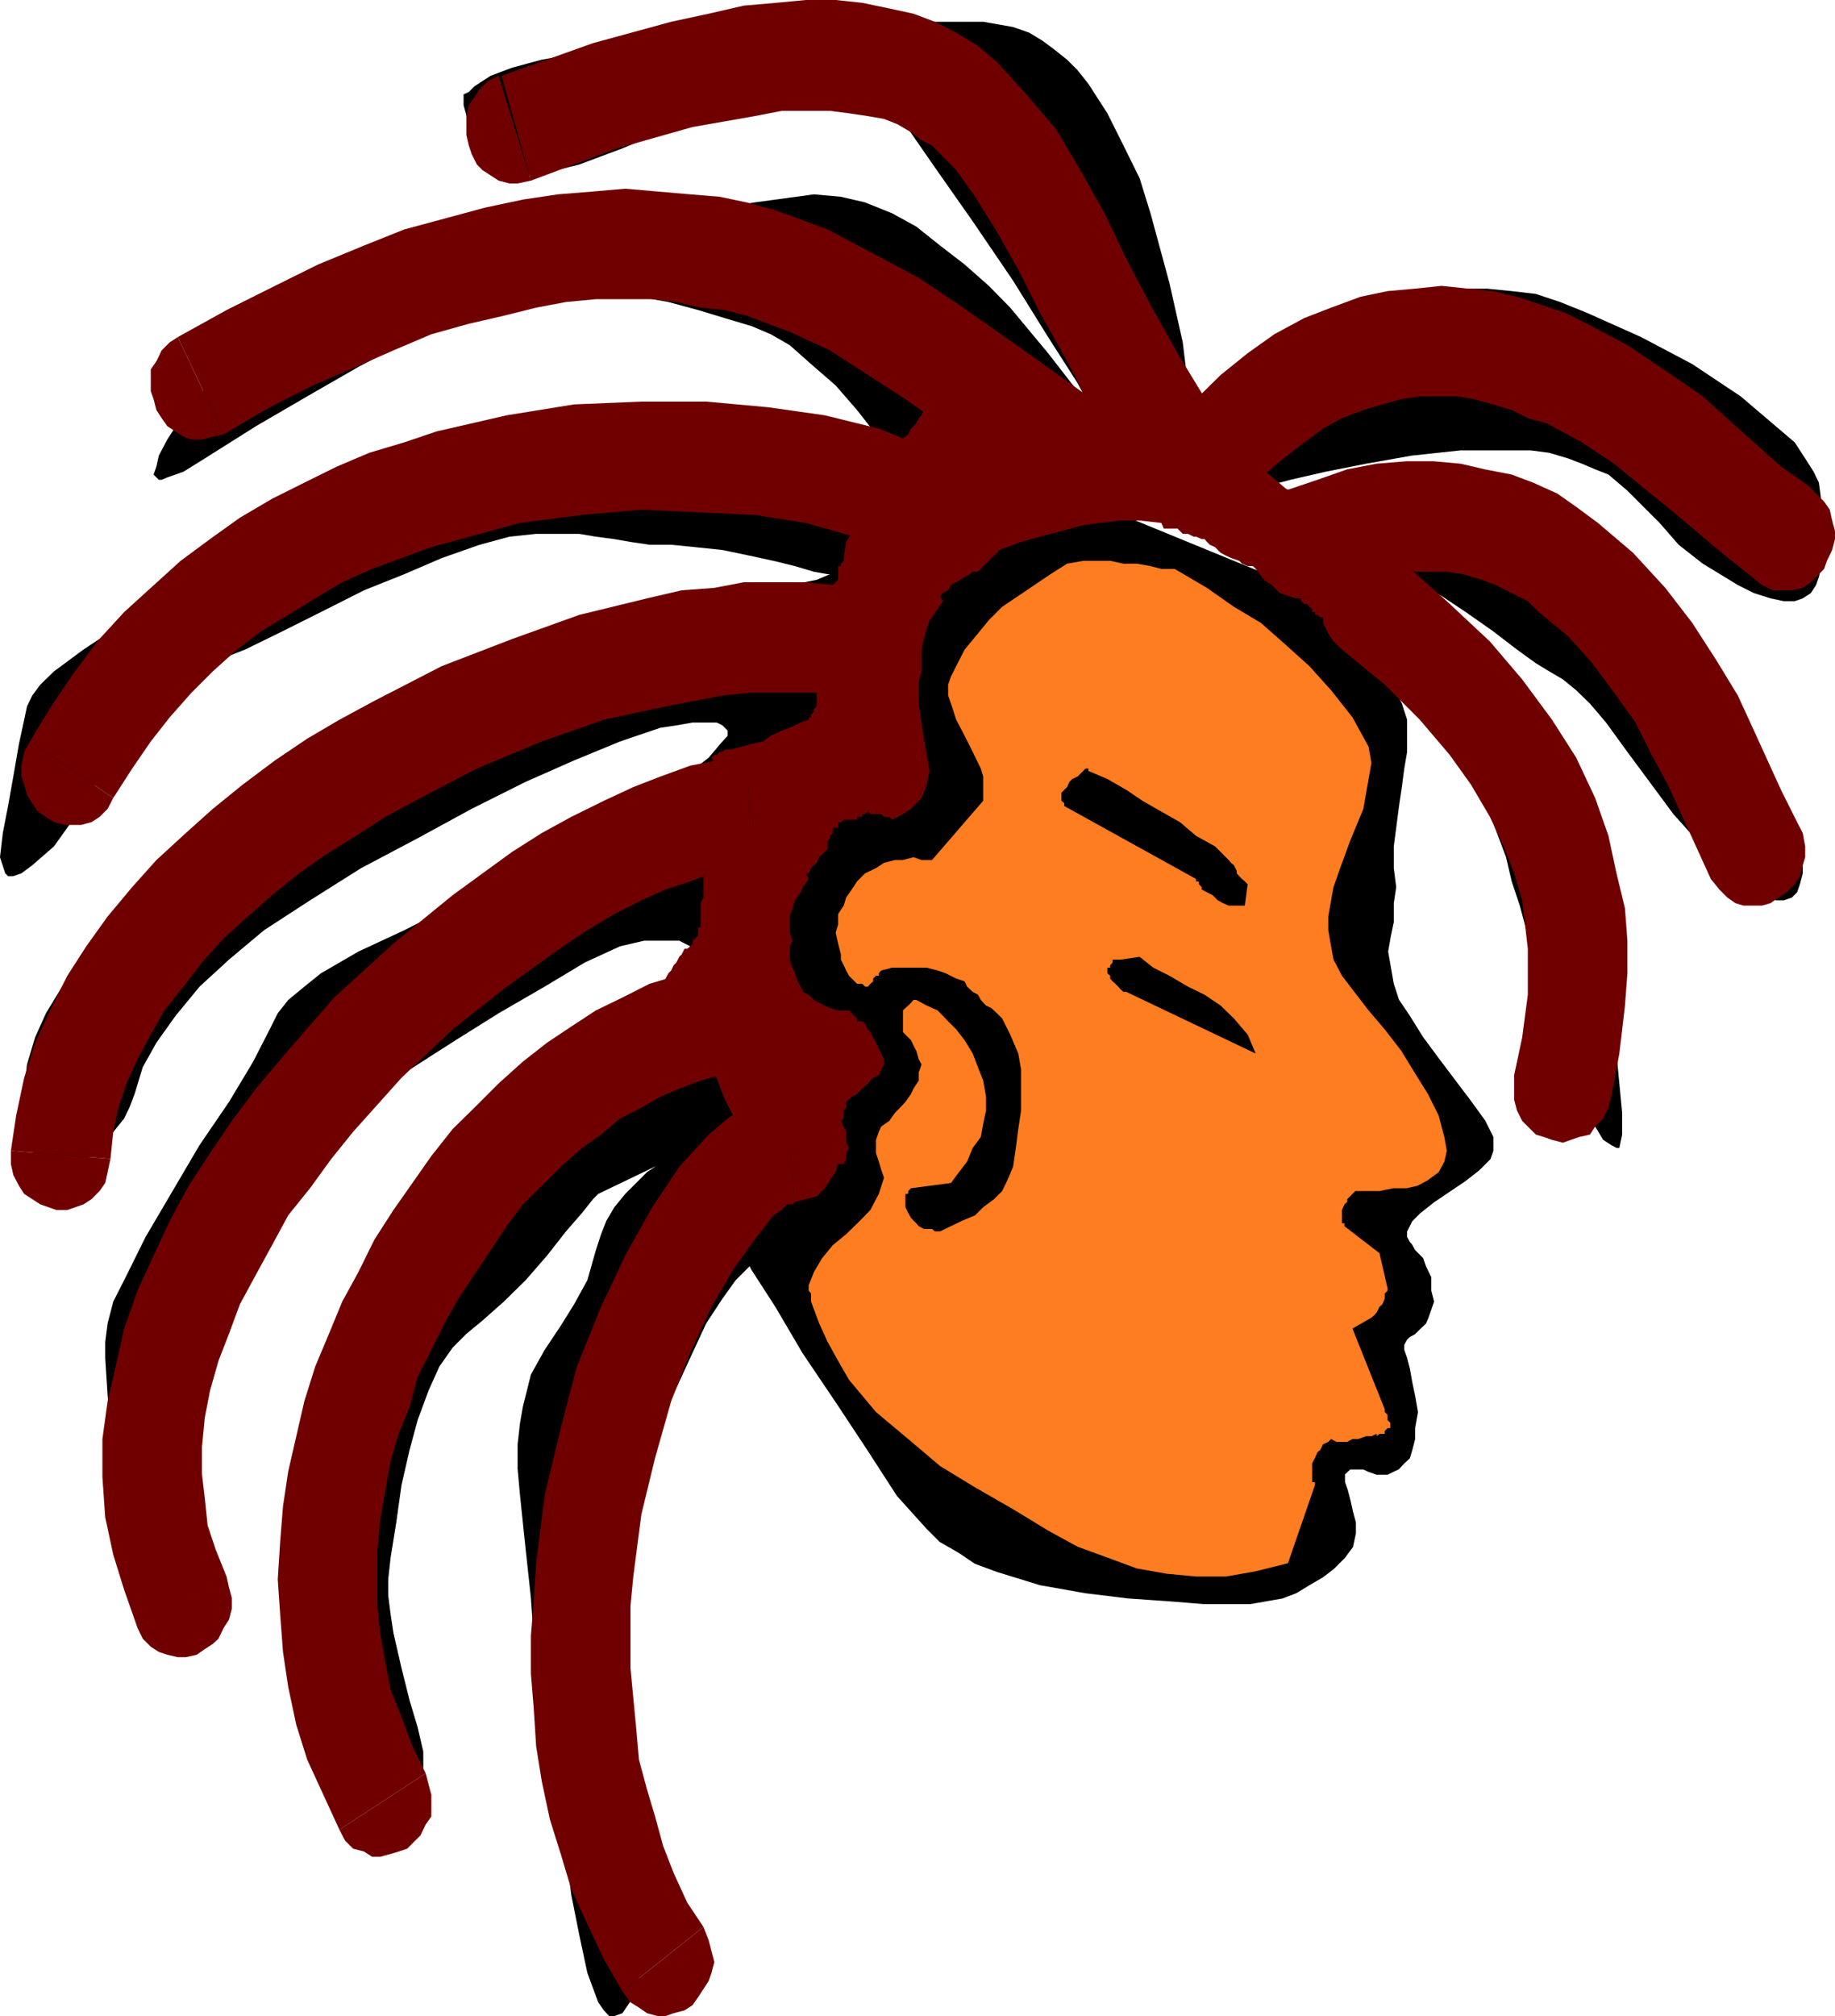 <svg height="480" viewBox="0 0 327.744 360" width="436.992" xmlns="http://www.w3.org/2000/svg"><path style="fill:#000" d="m351.278 317.049 1.44-1.008 3.384-2.88 4.824-3.816 6.696-4.824 7.704-4.32 7.704-4.32 4.32-1.512 4.392-.936 3.816-.936h3.888l4.32.432 4.32.504 4.32 1.44 4.824 1.944 9.648 4.32 9.144 4.824 8.64 5.76 6.768 5.76 2.88 2.448 1.872 2.88 1.512 2.376.936 1.944.504 3.816.432 4.824v4.392l-.936 3.816-.504 1.44-.936 1.44-1.44.936-1.44.504h-1.944l-2.376-.504-2.952-.936-2.88-1.44-6.264-3.816-4.32-3.384-3.384-3.888-2.88-2.88-2.88-2.88-3.384-2.88-2.376-.936-2.376-1.008-2.448-.936-3.384-1.008-3.312-.432h-12.528l-8.712.936-8.136 1.44-7.272 1.44-6.264 1.44-3.816 1.008-1.44.432h2.88l3.384.504h9.144l5.256.504h12.528l2.88.432 3.384 1.008 3.384 1.44 7.704 3.816 7.704 4.392 7.2 4.752 6.768 5.328 2.88 2.88 2.376 2.376 2.448 2.448 1.44 1.944 2.376 5.256 3.384 5.76 2.88 6.264 2.88 6.264 2.448 6.264 1.44 4.824v2.376l-.504 1.944-.504 1.44-.936.936-1.44.504h-1.44l-1.44-.504-1.944-.432-3.384-1.944-3.312-3.384-3.888-4.32-4.32-4.824-3.888-5.256-4.32-5.832-3.816-5.256-2.88-3.384-2.448-2.376-2.376-1.944-2.448-1.44-2.376-1.44-3.384-2.448-4.32-3.312-4.824-3.384-4.32-2.88-3.888-1.944-2.88-1.44-2.88-.504-1.944-.432-.936-.504h-.504l.504.504 1.944 1.872 2.88 2.448 3.384 3.384 3.816 3.816 3.888 4.32 3.312 4.32 3.384 4.824 2.88 5.328 3.888 6.696 3.384 7.704 3.312 7.704 2.952 7.704 2.376 6.768 1.44 5.76.504 4.32v4.248l.432 4.824.504 5.328.504 5.256v3.888l-.504 2.376h-.504l-.936-.504-1.44-.936-1.44-2.376-3.384-4.392-1.944-3.816-1.44-2.88-.936-2.448-.504-2.376-.432-3.384-1.008-3.744-.936-5.328-1.44-5.76-1.44-5.328-1.44-4.32-1.008-4.32-1.44-3.816-1.44-3.888-1.44-2.88-1.44-2.88-2.376-3.384-3.384-4.32-3.888-4.824-3.816-4.824-3.888-4.32-2.88-3.816-1.872-2.88-1.008-1.008-.936-1.44-2.448-3.816-3.312-5.76-4.392-6.264-3.816-6.768-3.888-5.328-2.376-3.816zm-4.824-4.392-.504-2.88-.936-7.704-2.376-10.584-3.384-12.456-1.944-6.264-2.88-5.832-2.88-5.76-3.384-5.256-1.944-2.448-1.872-1.872-2.448-1.944-1.944-1.44-2.376-1.44-2.88-1.008-2.448-.432-2.88-.504h-12.888l-14.904.936-15.912 1.008-15.408 1.44-7.2.936-6.768 1.44-5.76 1.008-5.328 1.44-3.816 1.44-2.88 1.872-1.008 1.008-.936.432v1.944l.936 3.384 1.008 2.88.936 2.448.936 1.872 1.44 1.008 2.448.936h3.384l3.816-.504 5.76-1.44 7.704-2.88 8.208-3.384 8.64-3.312 8.712-2.952 8.136-1.872 3.384-.504h3.384l2.376.504 2.448 1.44 4.824 5.256 5.688 8.208 6.768 9.648 7.2 10.584 6.264 10.08 5.256 8.208 3.384 6.264 1.44 1.872-1.44-1.44-3.384-5.256-5.256-6.768-6.768-8.136-3.816-3.888-4.32-3.816-4.392-3.384-4.248-3.384-4.32-2.376-4.824-1.944-4.32-1.008-4.824-.432-10.584 1.44-13.032 1.944-14.4 2.376-14.904 2.376-13.968 2.952-12.024 2.88-9.648 2.88-5.328 1.872-3.816 3.384-5.328 5.76-5.256 6.264-5.328 6.768-1.872 2.88-1.512 2.88-.432 1.944-.504 1.44.504.504.432.432h.504l1.008-.432 2.88-1.008 3.816-2.376 9.144-5.76 9.144-5.328 9.144-5.256 9.144-4.824 8.208-3.888 7.2-2.88 6.264-1.944 4.824-.936 4.32.504 4.824.432 5.328 1.008 5.256.936 5.328 1.44 4.752 1.44 4.824 1.44 3.384 1.44 3.384 1.944 3.816 3.384 4.392 3.816 3.816 4.392 3.384 4.32 2.88 3.816 1.944 2.448.936.936-1.44-.504-3.384-1.44-5.256-1.944-6.768-1.872-8.208-1.944-8.64-.936h-9.648l-4.752.432-4.392 1.008-10.08 2.376-10.08 1.944-10.656 2.376-9.576 2.88-9.144 2.448-8.208 2.88-3.384 1.44-2.376 1.44-2.448 1.944-1.872 1.44-3.384 2.88-5.328 3.384-5.76 3.816-6.768 3.384-5.76 3.816-5.256 3.888-2.448 2.376-1.44 1.944-.936 1.944-.504 2.376-.936 4.32-1.008 5.832-.936 5.256-.936 4.824-.504 4.32.936 2.88.504.504h.936l1.44-.504 1.944-1.44 3.888-3.384 3.384-4.752 3.312-5.328 3.384-5.256 3.888-5.328 3.816-4.824 2.448-2.376 2.376-1.944 2.376-1.44 2.88-1.44 6.264-2.448 6.768-3.312 6.768-3.384 7.704-3.888 7.2-2.88 6.696-2.88 6.768-2.376 5.328-1.44 4.752-.504h7.704l2.952.504 3.312.432 2.88.504 3.384.504h3.888l4.32.432 4.824.504 4.824 1.008 4.32.936 3.816.936 3.384 1.008 2.448.432h.432l-2.376 1.008-7.272 1.44-10.584 2.88-12.456 3.384L235.79 356l-13.464 4.32-12.024 4.32-10.08 4.824-8.712 5.328-10.08 6.696-10.152 7.704-10.08 9.144-4.32 4.32-4.32 4.824-4.32 4.824-3.384 4.824-2.88 4.752-1.944 4.32-1.44 4.824-.504 4.32v4.32l.504 2.88.504 2.88.936 1.944 1.44 1.008 1.44.936h3.384l1.944-.936 1.44-1.008 1.872-1.44 1.44-1.44 1.44-1.944 1.512-1.872.936-1.944.936-2.448 1.44-4.752 2.448-4.392 3.384-4.752 4.32-5.256 5.256-4.824 6.264-5.256 8.208-5.328 9.144-5.76 10.08-5.328 9.648-5.256 9.648-4.824 8.64-3.816 8.208-3.384 7.2-2.448 2.88-.432 2.88-.504h4.32l1.008.504.936.936v.936l-.936 1.008-2.448 2.88-4.32 3.384-5.256 3.816-5.832 3.888-5.76 3.312-5.256 3.384-5.328 2.88-6.768 2.88-8.136 3.384-7.704 3.888-8.208 3.816-6.696 3.888-2.952 2.376-2.88 2.376-1.872 2.376-1.44 2.88-2.952 5.76-4.32 7.2-5.256 7.704-4.824 8.208-4.824 8.208-3.816 7.704-1.944 3.816-1.008 3.888-.432 3.312v2.88l.432 6.768 1.008 7.704.936 8.64 1.008 8.208 1.872 7.704 1.944 5.76.936 2.448 1.44 1.44 1.512.936h1.872l1.44-.504.504-1.44.504-1.872v-2.448l-.504-6.264-1.944-7.2-1.44-7.704-1.44-7.704v-6.768l.504-2.88.936-2.376 2.88-5.328 2.88-5.76 3.384-6.696 3.888-6.768 3.816-6.264 3.888-6.264 2.376-2.376 2.448-2.448 2.376-2.376 2.376-1.44 5.832-3.888 6.696-4.32 8.208-5.256 7.704-4.824 8.208-4.752 7.2-4.32 6.264-2.88 4.32-1.008h6.264l1.944 1.008 1.872.432 1.44 1.008 1.008.936.936.504-1.44.936-3.816 2.88-5.832 4.32-7.2 5.76-7.704 6.264-7.2 6.696-6.768 6.264-5.256 6.264-4.824 6.264-4.824 5.256-4.824 5.328-4.32 5.76-3.384 5.328-2.88 5.76-.936 2.88-.504 2.88-.504 2.88.504 3.384.504 6.768.936 7.2.936 7.2 1.008 6.768.936 6.264.936 5.76 1.008 4.32.936 3.816.504 2.952.936 2.88 1.008 2.376.936 1.944 1.44 1.944 1.44.936h1.44l2.448-.504.936-.936.504-.936v-2.952l-1.008-4.32-1.44-4.824-1.44-5.76-1.44-6.264-.504-3.312-.432-3.384v-2.88l.432-3.888 1.008-6.264.936-6.696 1.44-6.264 1.44-5.328 1.944-5.256 1.944-4.32 2.376-3.384 2.448-2.448 2.88-2.376 3.816-3.384 3.888-3.816 3.816-4.392 3.384-4.32 2.88-3.312 1.944-2.448.936-.936 24.12-11.592-1.008.504-2.376.936-3.384 1.44-4.32 1.944-4.32 2.88-3.888 3.888-1.944 2.376-1.44 2.448-.936 2.376-.936 2.88-1.512 5.328-2.376 4.32-2.376 3.816-2.88 4.32-2.448 4.392-1.44 5.76-.504 2.88-.432 3.816v4.392l.432 4.752 1.008 9.648.936 8.64.504 7.272.936 6.696.504 5.76.936 5.328.504 4.32.936 4.32 1.008 4.824.936 6.768.936 7.704 1.44 7.2 1.44 6.768 1.944 5.256 1.008 1.44.936 1.008h.936l1.44-.504 1.944-2.88 1.008-3.384.432-4.32v-4.32l-.432-5.328-1.008-6.264-.504-6.696-.432-7.704-.504-7.704-1.44-6.264-1.44-5.76-.936-5.328-1.008-5.256v-5.328l.504-2.88.936-3.384 1.008-3.384 1.44-3.312 3.384-7.704 3.312-7.272 3.384-7.2 2.88-6.264 2.448-5.256 2.88-4.392 2.376-3.312 1.944-1.944 1.944-1.944 2.88-2.376 2.88-3.384 2.88-3.384 2.88-3.816 1.944-2.88 1.44-1.944.504-.504-13.536-44.712 24.12-57.24z" transform="translate(-133.766 -240.945)"/><path style="fill:#000" d="M373.886 349.305v.432l1.008 1.944 1.872 2.376 1.944 2.88 1.944 3.384 1.944 3.384 1.44 2.88.936 2.88v5.76l-.504 2.952-.432 3.312-.504 3.384-.504 3.888-.432 3.312v3.888l.432 3.384-.432 2.88v3.384l-.504 2.376-.504 2.88.504 2.88.504 2.88.936 2.88 1.944 2.88 2.376 3.816 2.88 3.888 2.88 3.816 2.88 3.816 2.448 3.384 1.44 2.88v2.448l-.504 1.44-1.944 1.944-2.376 1.872-2.88 1.944-2.88 1.944-2.448 1.944-1.44 1.44-.936 1.872v1.008l.504.936.432.504.504.936.504.504.936.936.504 1.44.936 1.944v2.376l.504 1.944-.504 1.44-.504 1.44-.432 1.008-1.008.936-.936.936-.936.504-.504.504-.504.936V482l.504 1.44.504 1.944.432 2.448.504 2.376.504 2.88-.504 2.88v1.944l-.504 1.944-.432 1.44-1.008.936-.936 1.008-.936.432-1.008.504h-1.944l-1.44-.504-.936-.432h-2.376l-1.008.936v1.44l.504 1.44.504 1.944.432 1.944.504 1.872v1.944l-.504 2.376-1.44 1.944-1.944 1.944-1.872 1.44-2.448 1.44-2.376 1.44-2.448.936-2.88.504-2.88.504h-8.136l-6.264-.504-7.272-.504-7.704-.936-8.136-1.44-7.704-2.376-3.888-1.44-2.88-1.944-3.384-1.944-2.376-2.376-5.256-5.832-5.256-8.136-5.76-8.712-5.832-8.64-4.824-8.208-4.32-6.696-2.376-4.824-.936-1.944 8.64-110.088 39.384-26.496z" transform="translate(-133.766 -240.945)"/><path style="fill:none;stroke:#000;stroke-width:.216;stroke-miterlimit:10.433" d="M373.886 349.305v.432l1.008 1.944 1.872 2.376 1.944 2.88 1.944 3.384 1.944 3.384 1.44 2.88.936 2.88v5.76l-.504 2.952-.432 3.312-.504 3.384-.504 3.888-.432 3.312v3.888l.432 3.384-.432 2.88v3.384l-.504 2.376-.504 2.88.504 2.88.504 2.88.936 2.88 1.944 2.88 2.376 3.816 2.88 3.888 2.88 3.816 2.88 3.816 2.448 3.384 1.44 2.88v2.448l-.504 1.44-1.944 1.944-2.376 1.872-2.88 1.944-2.88 1.944-2.448 1.944-1.44 1.44-.936 1.872v1.008l.504.936.432.504.504.936.504.504.936.936.504 1.44.936 1.944v2.376l.504 1.944-.504 1.44-.504 1.44-.432 1.008-1.008.936-.936.936-.936.504-.504.504-.504.936V482l.504 1.44.504 1.944.432 2.448.504 2.376.504 2.88-.504 2.88v1.944l-.504 1.944-.432 1.44-1.008.936-.936 1.008-.936.432-1.008.504h-1.944l-1.44-.504-.936-.432h-2.376l-1.008.936v1.44l.504 1.44.504 1.944.432 1.944.504 1.872v1.944l-.504 2.376-1.44 1.944-1.944 1.944-1.872 1.44-2.448 1.44-2.376 1.44-2.448.936-2.88.504-2.88.504h-8.136l-6.264-.504-7.272-.504-7.704-.936-8.136-1.44-7.704-2.376-3.888-1.44-2.88-1.944-3.384-1.944-2.376-2.376-5.256-5.832-5.256-8.136-5.76-8.712-5.832-8.64-4.824-8.208-4.32-6.696-2.376-4.824-.936-1.944 8.64-110.088 39.384-26.496 61.128 25.056" transform="translate(-133.766 -240.945)"/><path style="fill:#ff7d21" d="M382.094 495.969h-.504l-.504.504v.504h-.936l-.504.432v-.432l-.936.432h-.936l-1.44.504h-1.008l-.936.504h-1.944l-.936-.504-.504.504-.936.432-.504 1.008-.504.432-.432 1.008-.504.936v3.384h.504v.504l-4.824 13.968-5.76 1.44-5.328.936h-5.328l-5.256-.504-5.328-.936-5.256-1.944-5.328-1.944-5.256-2.88-6.264-3.816-6.768-3.888-6.264-3.816-5.688-4.824-5.76-4.824-4.824-5.76-1.944-3.384-1.872-3.384-1.512-3.312-1.44-3.888v-1.44l-.432-.504v-.937l.936-2.376 1.44-2.448 1.944-2.376 2.376-1.944 2.448-2.376 1.872-1.944 1.512-2.88.936-2.88-.504-1.44-.432-1.44-.504-1.512v-2.376l.504-1.44.432-.936 1.44-1.008 1.008-1.44.936-.936.936-1.008 1.008-1.44.432-.936.936-1.44v-1.44l.504-1.44-.504-.936-.432-1.512-.504-.936-.432-.936-1.008-1.008-.432-.432v-3.888l.432-.432.504-.432.504-.504.432-.504h.504l1.872 1.008 1.944.864 1.872 1.944 1.44 1.44 1.512 1.944 1.44 2.376.936 2.448.936 2.376.504 2.88v2.448l-.504 2.376-.432 2.376-1.44 1.944-1.008 2.448-1.44 1.872-1.44 1.944-7.128.936-.504.504v.504h-.504v2.376l.504 1.008.504.936.936.936.432.504.936.504h1.44l.504.432h.936l1.944-.936 1.944-.936 2.376-1.008 1.44-1.44 1.944-1.44 1.44-1.44.936-1.944 1.008-2.376.504-3.384.432-3.384.504-3.312v-7.272l-.504-2.88-1.44-3.384-1.44-2.88-.936-.936-1.008-.936-.936-.432-.936-1.008-.504-.936-.936-.504-1.008-.936-.432-.936-1.512-.504-1.872-.936-1.44-.504-1.944-.504h-6.192l-1.944.504-.432.504v.432h-.504l-.504.504v.504l-.504.432-.432.504h-.504l-.504-.504h-.936l-.936-.936-.504-.504-.504-.936-.432-.936-.504-1.008v-.936l-.504-1.944-.432-1.944.432-1.44v-1.872l1.008-1.512.432-1.44 1.008-1.44.936-1.44 1.44-1.44 1.944-.936 1.44-.936 1.944-.504h1.44l1.872-.504 1.44.504h1.872l9.144-10.584v-4.32l-.432-1.44-1.44-2.952-1.44-2.88-1.512-2.88-.936-2.88-.504-1.44V363.2l.504-1.44.936-1.872 1.512-2.952 2.376-2.88 1.944-2.376 2.376-2.376 2.88-1.944 2.88-1.944 2.88-1.944 2.952-1.872 2.88-.504h4.824l2.376.504h2.376l2.448.432 1.944.504h2.376l5.76 3.384 4.824 3.384 4.824 2.88 4.32 3.816 4.32 3.888 3.888 4.32 3.816 4.824 2.88 5.256.504 2.88-.504 2.88-.432 2.448-.504 2.88-2.376 5.76-1.944 5.328-1.008 2.88-.432 2.376-.504 2.88v2.448l.504 2.88.432 2.376 1.512 2.88 1.872 2.448 2.88 3.744 2.88 3.384 2.952 3.816 2.376 3.888 2.376 3.816 1.944 3.888.504 1.944.504 1.872.432 2.448-.432 1.944-1.008 1.872-1.944 1.44-1.872 1.008-1.944.432h-2.376l-2.448.504h-4.32l-.504.504-.432.432-.504.504v.504l-.504.432-.432 1.008v2.376h.432v.504l6.264 4.824 1.44 6.264v.432l-.504.504v.936l-.432 1.008-.504.432-.504 1.008-.432.504-.504.432-3.384 1.944 5.76 14.4v.504l.504.504v.937l.504.504v.504z" transform="translate(-133.766 -240.945)"/><path style="fill:#000" d="m328.166 378.609 3.384 1.44 3.384 1.944 2.88 1.944 3.384 1.944 3.312 1.872 2.88 2.448 3.384 1.872 2.448 2.448.432.504.504.432.504 1.008v.432l.432.504.504.504.504.432.504.504-.504 3.816h-2.88l-1.008-.432-.936-.504-.936-.936-1.008-.504-.936-.504v-.432l-.504-.504v-.504h-.504v-.432l-23.544-13.032v-.504l-.504-.432v-1.44l.504-.504.504-.504.432-.936.504-.504.936-.432.504-.504.936-.936h.504zm5.76 33.696 3.384-.504 2.448 1.944 2.88 1.44 3.312 1.944 2.952 1.44 2.88 1.944 2.376 2.304 2.448 2.88 1.44 3.384-23.112-11.016h-.504l-.504-.432-.432-.504-.504-.504-.504-.432-.432-.504v-.504l-.504-.432v-1.008h.504v-.432l.432-.504v-.504h1.008z" transform="translate(-133.766 -240.945)"/><path style="fill:#700000" d="m275.75 455.577 1.944-.504 1.944-.504 1.44-1.44.936-1.44 1.008-1.44.432-1.872v-5.328l-.936-1.944-.504-1.44-1.44-1.44-1.44-.936-1.44-.504-1.944-.504h-1.872z" transform="translate(-133.766 -240.945)"/><path style="fill:#700000" d="m259.406 585.033-2.88-4.32-2.448-5.328-1.872-4.824-1.44-5.256-1.44-4.824-1.44-5.328-.504-5.76-.504-5.256-.504-5.328V527.72l.504-5.256 1.44-11.088 2.448-10.08 2.88-10.152 3.384-8.64 3.816-8.208 3.888-6.696 3.816-5.328 3.384-4.32 1.44-.936.936-1.008h1.008l.432-.432-1.872-19.296-3.888 1.008-3.384 1.44-2.88 1.944-3.384 2.88-5.256 5.76-4.824 7.2-4.824 8.64-4.32 9.144-4.32 10.656-2.88 11.016-2.88 12.024-1.512 12.096-.432 6.696-.504 6.264v6.768l.504 6.192.432 6.768 1.008 6.264 1.44 6.768 1.944 6.192 1.872 6.264 2.88 6.264 2.952 6.264 3.312 5.76z" transform="translate(-133.766 -240.945)"/><path style="fill:#700000" d="m244.934 596.553 1.44 1.944 1.512.936 1.44 1.008 1.872.504h1.44l1.44-.504 1.944-.504 1.44-.936 1.008-1.44.936-1.44.936-1.44.504-1.44.504-1.944-.504-1.944-.504-1.944-.936-2.376zm20.736-164.088 1.944-.504 1.44-.432 1.44-1.44 1.44-1.512.936-1.44.504-1.44v-5.688l-.504-1.44-.936-1.944-1.008-1.44-1.44-.936-1.44-.936h-3.816zM209.798 557.6l-2.376-4.823-1.944-5.256-1.944-4.824-.936-4.824-.936-5.328-.504-4.824v-10.08l.504-5.256.936-5.328.936-5.256 1.44-4.824 1.944-4.824 1.44-5.328 2.448-4.824 2.376-4.752 2.448-4.392 2.88-4.32 2.88-4.32 2.88-4.32 2.88-3.888 3.384-3.312 3.384-3.384 3.816-3.384 3.384-2.376 3.384-2.88 3.816-1.944 3.384-1.944 3.384-1.44 3.816-1.44 3.384-.936 3.384-.504-1.44-19.152-4.824.432-4.824 1.44-4.824 1.44-4.824 2.448-4.752 2.304-4.392 2.88-4.32 2.88-4.32 3.384-4.32 3.888-4.32 4.32-3.888 3.816-3.816 4.824-3.384 4.824-3.384 4.824-3.384 5.256-2.88 5.832-2.88 5.256-2.376 5.76-2.448 5.832-1.944 6.192-1.44 6.264-1.44 6.264-.936 6.264-.504 6.264-.432 6.768.432 6.264.504 6.696.936 6.264 1.44 6.768 1.944 6.192 2.88 6.264 2.88 6.264z" transform="translate(-133.766 -240.945)"/><path style="fill:#700000" d="m194.39 567.68 1.008 1.945 1.44 1.44 1.944.504 1.44.936h1.44l1.872-.504 1.44-.432 1.512-.504 1.44-1.44.936-.936.936-1.944 1.008-1.44v-3.888l-.504-1.872-.504-1.944zm73.656-172.223 2.448-.432 1.44-1.008 1.44-.936 1.44-1.44.504-1.44.936-1.944v-5.328l-.504-1.872-.936-1.44-.936-1.44-1.512-1.008-1.44-.936-1.872-.504h-1.944z" transform="translate(-133.766 -240.945)"/><path style="fill:#700000" d="m174.23 522.465-1.944-4.824-1.44-4.32-.504-4.824-.504-4.32v-4.824l.504-5.256.936-4.824 1.512-5.328 1.872-4.824 1.944-5.256 2.88-5.328 2.88-5.256 2.88-5.328 3.888-4.824 3.816-5.256 3.888-4.824 8.64-9.648 9.144-8.64 9.648-7.632 10.08-7.2 4.32-2.88 4.824-2.88 4.824-2.448 4.32-1.944 4.392-1.44 3.816-1.44 3.888-.936 3.312-.504-.936-19.728-5.328 1.008-4.752.936-5.328 1.944-4.824 1.872-5.256 2.448-5.832 2.88-5.256 2.88-5.328 3.384-10.584 7.704-10.584 8.64-10.584 9.648-9.144 10.512-4.824 5.76-4.32 5.76-3.888 5.76-3.816 5.832-3.384 6.264-2.88 6.192-2.88 6.264-2.376 6.768-1.512 6.768-1.44 6.192-.936 6.768v6.768l.504 7.2 1.44 6.696 1.944 6.264 2.376 6.768zm-15.912 9.144.936 1.944 1.44 1.44 1.44.936 1.512.504 1.872.432h1.44l1.944-.432 1.44-1.008 1.44-.936 1.008-.936.936-1.944.936-1.44.504-1.944v-1.944l-.504-1.872-.432-1.944zm128.52-165.529 1.944.505h1.944l1.872-.504 1.44-.936 1.008-.936 1.44-1.44.432-1.44.936-1.944v-1.944l.504-1.44-.504-1.944-.432-1.872-.936-1.44-1.008-1.44-1.872-1.008-1.944-.936z" transform="translate(-133.766 -240.945)"/><path style="fill:#700000" d="m153.494 447.873.504-4.824.936-4.32 1.44-4.32 1.944-4.32 2.376-4.392 2.448-4.32 3.384-4.248 3.312-4.32 3.888-4.32 4.32-3.888 4.32-3.816 4.824-3.888 4.824-3.384 5.328-3.312 5.256-3.384 5.328-2.88 11.016-5.76 11.592-4.824 11.088-3.888 11.016-2.376 5.328-1.008 4.824-.936 4.824-.504h12.456l3.888 1.008 2.88.432 4.824-18.72-4.32-1.44-4.824-.504-4.824-.504h-11.088l-5.256 1.008-5.832.432-6.192 1.44-12.096 2.952-12.024 4.32-12.528 4.824-12.024 6.192-6.264 3.384-5.76 3.384-5.76 3.888-5.76 4.32-5.328 4.32-4.824 4.32-5.256 4.824-4.32 4.824-4.392 5.256-3.816 5.328-3.384 5.256-2.88 5.76-2.88 6.192-1.944 6.264-1.44 6.768-.936 6.264z" transform="translate(-133.766 -240.945)"/><path style="fill:#700000" d="M135.71 446.433v2.376l.432 1.944 1.008 1.944.936 1.44 1.44.936 1.44.936 1.44.504 1.44.504h1.944l1.44-.504 1.44-.504 1.44-.936 1.44-1.44 1.008-1.44.432-1.944.504-2.376zm312.768-101.016 1.944.936h3.384l1.944-.432 1.44-1.008.936-.936 1.44-1.44.504-1.44.936-1.944.504-1.944v-1.44l-.504-1.872-.432-1.944-1.008-1.44-1.44-1.44-1.44-1.44zm-93.816-14.472 3.816-4.32 3.888-3.312 3.816-2.952 3.888-2.88 3.384-1.872 3.816-1.44 3.384-1.008 3.384-.936 3.312-.504h6.768l2.88.504 3.384.936 3.384 1.008 2.88 1.44 3.384.936 6.264 3.384 5.76 3.816 5.256 4.32 4.824 3.888 9.144 7.704 7.2 5.76 8.208-17.784-4.824-3.384-8.64-7.704-5.328-4.824-6.264-4.32-7.2-4.824-7.2-3.816-3.888-1.944-4.32-1.44-4.32-1.44-4.32-1.008-4.32-.432-4.824-.504-4.824.504-4.824.432-4.824 1.008-5.256 1.944-4.824 1.872-5.328 2.88-4.752 3.384-4.824 3.888-4.824 4.752-4.824 4.824z" transform="translate(-133.766 -240.945)"/><path style="fill:#700000" d="m342.134 317.48-1.44 1.945-.936 1.944-.504 1.944v1.872l.504 1.944.432 1.44 1.008 1.44.936 1.44 1.44 1.44 1.44.504 1.44.936h3.384l1.44-.432 1.944-1.008 1.44-1.944zm97.2 80.425 1.512 1.872 1.44 1.44 1.44 1.008 1.44.432h3.312l1.512-.432 1.44-1.008 1.44-.936 1.44-1.44.936-1.44.504-1.944.432-1.44v-1.944l-.432-2.376-1.008-1.944zm-70.272-51.048 4.824-1.44 3.888-1.44 3.816-.504 3.888-.432h6.696l2.88.432 3.384 1.008 2.448.936 2.88 1.44 2.88 1.44 1.944 1.944 5.256 4.32 4.32 4.824 3.888 5.256 3.816 5.328 2.88 5.76 2.88 5.328 4.392 9.576 3.312 7.272 15.408-10.152-2.88-5.76-4.824-10.584-2.88-6.264-3.816-6.264-4.32-6.696-4.824-6.264-5.76-6.264-6.264-5.328-3.888-2.88-3.384-2.376-4.32-1.944-3.816-1.44-4.824-.936-4.32-1.008-4.824-.432h-4.824l-5.328.432-5.256 1.008-5.328 1.872-5.76 1.944z" transform="translate(-133.766 -240.945)"/><path style="fill:#700000" d="m363.302 328.569-1.944.936-1.44 1.44-.936 1.512-.936 1.44-.504 1.872v3.888l.504 1.44.432 1.944 1.008 1.44 1.44.936 1.44 1.44 1.44.504 1.44.432 1.944-.432 1.872-.504zm40.896 104.4v4.32l.504 1.944.936 1.872 1.008 1.008 1.44 1.44 1.44.432 1.44.504 1.944.504 1.44-.504 1.44-.504 1.944-.432.936-1.44 1.44-1.44.936-1.944.504-1.944zm-30.744-76.032 7.632 6.264 6.264 6.264 5.328 6.264 3.816 5.328 3.384 5.76 2.448 5.256 1.872 4.824 1.44 4.824.504 4.32.504 4.32v8.208l-1.008 7.632-1.44 6.768 17.352 3.816 1.44-7.704 1.008-8.568.432-5.76v-5.832l-.432-5.76-1.512-6.264-1.44-6.696-2.376-6.768-3.384-7.2-4.32-6.768-5.328-7.2-5.76-6.768-7.704-7.2-8.136-7.2zm10.584-15.84-1.944-1.44-1.44-.504h-3.384l-1.944.504-1.44.936-.936 1.44-1.44 1.44-.504 1.44-.936 1.944v5.328l.936 1.872.936 1.44 1.512 1.44zm-85.248 1.44 1.944.936h3.384l1.944-.432 1.44-.504 1.44-.936.936-1.44.936-1.512 1.008-1.872v-1.944l.432-1.44-.432-1.944-.504-1.944-.936-1.44-1.008-1.44-1.872-1.44z" transform="translate(-133.766 -240.945)"/><path style="fill:#700000" d="m153.998 383.433 3.384-5.256 3.312-4.824 3.384-4.32 3.888-4.392 3.816-3.816 4.32-3.888 4.392-3.312 4.752-2.88 4.824-2.952 4.824-2.88 5.328-2.376 5.256-1.944 5.328-1.944 5.256-1.44 5.328-1.44 5.256-1.44 11.088-1.44 10.584-.936 10.584.504 9.648.432 9.144 1.44 8.64 2.448 3.384 1.44 3.384.936 2.88 1.44 2.808 1.944 8.712-17.352-3.888-2.376-3.816-1.944-4.32-1.44-4.752-1.944-9.648-2.376-10.152-1.44-11.016-1.008h-11.592l-12.024.504-12.024 1.944-6.264 1.44-6.264 1.44-5.76 1.944-6.264 1.872-5.76 2.448-5.832 2.88-5.76 2.88-5.76 3.384-5.328 3.816-5.256 3.888-5.328 4.824-4.752 4.32-4.824 5.256-4.32 5.832-3.888 5.76-3.816 6.264z" transform="translate(-133.766 -240.945)"/><path style="fill:#700000" d="m139.094 373.353-1.008 1.872-.504 2.448v1.944l.504 1.44.504 1.872.936 1.44 1.008 1.512 1.44.936 1.44.936 1.872.504h2.952l1.872-.504 1.44-.936 1.44-1.44 1.008-1.944zm182.304-43.344 1.944.936 1.44.504h1.944l1.44-.504 1.44-.936 1.44-.936 1.44-1.44 1.008-1.44.432-1.44.504-1.944v-3.384l-.504-1.944-.936-1.872-1.44-1.44-1.44-1.008zm-147.672-11.52 8.208-4.824 7.704-3.888 7.704-3.312 6.696-2.952 6.768-2.88 6.696-1.872 6.264-1.44 5.76-1.44 5.328-1.008 5.328-.504h10.08l4.32.504 4.32 1.008 4.32.432 3.888 1.008 7.704 2.88 7.2 3.312 6.768 4.392 6.696 4.32 12.96 9.144 12.96 8.64 8.712-16.848-12.024-8.64-13.032-9.144-7.2-4.824-8.136-4.32-8.136-4.32-9.216-3.384-5.256-1.44-4.824-1.008-5.256-.432-5.832-.504-5.76-.504-5.76.504-6.264.504-6.264.936-6.768 1.44-7.2 1.944-7.2 1.944-7.2 2.88-8.208 3.384-7.704 3.816-8.64 4.32-8.712 4.824z" transform="translate(-133.766 -240.945)"/><path style="fill:#700000" d="m165.518 301.137-1.44.936-1.44 1.44-.936 1.944-1.008 1.44v3.888l.504 1.44.504 1.944.936 1.44 1.008 1.44 1.44.936 1.44.936 1.44.504h1.872l1.944-.504 1.944-.432zm169.416 23.112 1.44 1.944 1.44.936 1.944.936h4.752l1.44-.936 1.44-.936 1.512-1.008.936-1.44.504-1.944.936-1.44v-3.816l-.936-1.944-1.008-1.944zM228.59 273.2l15.408-5.76 13.464-3.815 5.76-1.008 5.328-.936 4.824-.936h8.64l3.384.432 3.384.504 2.88.504 2.376.936 2.448 1.44 1.872 1.44 1.872.936 4.32 4.392 3.384 4.752 3.888 6.264 3.816 6.768 3.888 7.704 4.824 8.64 4.752 9.144 5.832 9.648 14.4-11.592-5.256-8.64-4.824-8.64-4.32-8.208-3.888-8.136-4.32-7.704-4.32-7.272-5.328-6.264-5.256-5.76-3.384-2.88-3.888-2.376-3.816-1.944-3.816-1.44-4.32-.936-4.824-1.008-4.752-.504h-5.328l-5.328.504-5.76.504-6.264 1.44-6.696 1.44-13.968 3.816-16.344 5.832zm-5.76-18.72-1.944.937-1.44 1.44-.936 1.44-1.008 1.44-.432 1.944v3.384l.432 1.872.504 1.512.936 1.872 1.008 1.008 1.44.936 1.44.936 1.944.504h1.44l2.376-.504z" transform="translate(-133.766 -240.945)"/><path style="fill:#700000" d="m373.886 350.24.504-1.943v-4.32l-.504-2.376-.936-2.448-1.008-2.376-.936-1.944-1.44-1.44-15.912-13.464-1.44-1.008-1.872-.936-2.448-.504-1.944-.432-2.376-.504-2.376-.504-1.944-.432-1.44-.504h-5.76l-2.448.504-2.376.936-2.448.504-2.376.432-2.448-.432-2.88-1.008-1.872-.936-1.944-.936-2.448-1.008-2.376-.504-1.944-.432-2.376-.504h-1.944l-1.944.504-.432.432-.504.504-.504.504v.504l-.432.936-.504.504-.432.936-.936.936-.504 1.008-.504.432-.936.504-.504.504v4.32l-.432 1.44-1.44 2.376-1.944 2.448-1.944 2.376-1.944 2.448-1.44 2.376-.432 2.88v.504l-.504.504v.432h-.504v2.448l-.432.432-.504.504-.504.504-.432.432-.504 1.44-.504 2.448-.504 1.944v11.52l-.432.504v2.88l-.504.504v.432l-.504.504v.504h-.432v.432l-1.44.504-1.944.936-1.44.504-1.944.936-1.44 1.008-1.944.432-1.872.504-1.944.504h-1.008l-.432.432h-.504l-.504.504h-.432l-.504.504.936 1.944.504.432.936.504.504.504 1.008.432.936.504.936.504.504.432.504.504.936.936.504 1.44v2.448l-1.44 1.944-1.44 1.44-1.944 1.44-2.448 1.44-1.44 1.44-.936 1.44v5.256l-.504 1.008v4.32h-.432v1.44l-.504.504-.504.432v.504l-.432.504-.504.432h-.504l-.504 1.008-.432.432-.504 1.008-.504.504-.432.936-.504.504-.504.936-.432.936.432.504.504.504.936.936 1.44.504 1.008.936.936.504 1.008.432.432.432 1.944 5.328-.504 1.44.504 1.944.504 2.376.936 2.376.936 2.448 1.008 1.944.936 1.872 1.008 1.008.432.432h.504v.504h.504l.432.504h.504v.432h.504v.504h1.872l1.44.936 1.512 1.008 1.44.936 1.872 1.008 1.944.432h5.328l.432-.936v-1.008l.504-.936-.504-.936v-1.944l-.432-.936-.504-1.008.504-.432v-1.44l.432-.504v-1.008l1.008-.936.936-.504.936-.936 1.008-.936.936-1.008 1.008-.432.432-1.008.504-.936v-.936l-.504-1.008-.432-.936-.504-1.008-.504-.936-.504-.936-.432-.504-.504-.936-.504-.504h-.936v-.504l-.504-.432-.432-.504-.504-.504h-1.944l-1.44-.432-.936-.432-1.008-.504-.936-.504-.936-.936-1.008-.504-.432-.936-.504-.936-.504-1.44-.432-1.008-.504-1.44v-2.376l.504-1.008-.504-1.44v-2.88l.504-1.44.432-1.44 1.008-1.44.432-.936 1.008-1.44-.504-1.008h.504l.432-.936.504-.504.504-.432.432-1.008.504-.504.504-.432.504-.504v-1.44l.432-.504v-.432l.504-.504v-.937h.936v-1.008h.504l.504-.432h2.376v-.504h.936v-.504h.504l.504-.432.432.432h1.944l.504.504h.936l.504.504 1.944-1.008 1.44-.936.936-1.008.936-.936.936-2.376.504-2.448-.504-2.88-.504-2.88-.432-2.88-.504-3.384v-3.816l.504-1.944v-3.888l.432-1.872.504-1.944.504-1.44.432-.504 1.944-2.88-.504-.936.504-.504.936-.504.504-.936.936-.504 1.512-.936.936-.504.504-.432h.936l.504-.504.432-.504.504-.432.504-.504.432-.504.504-.432.504-.504.432-.504 3.888-1.44 3.384-.936 3.816-1.008 3.384-.936 3.384-.504 3.816-.432h3.384l3.888.432.432 1.008h2.448l.432.432.504.504h.936l1.008.504h.432l1.008.432h.504l.432.504.504.504.936.432 1.008 1.008.936.504.936.432 1.44.504.504.504 1.008.432h.936l.504.504.432.504h1.008l.432.432v.504l.504.504.504.432.936.504h.504l.936.504.504.432.936.504v.504h.504v.432h.936v.504l.504.504h.504l.432.504.504.432v.504h.504v.504h.432l.504.432h1.944v-.432h.936l.504-.504h.504z" transform="translate(-133.766 -240.945)"/></svg>
